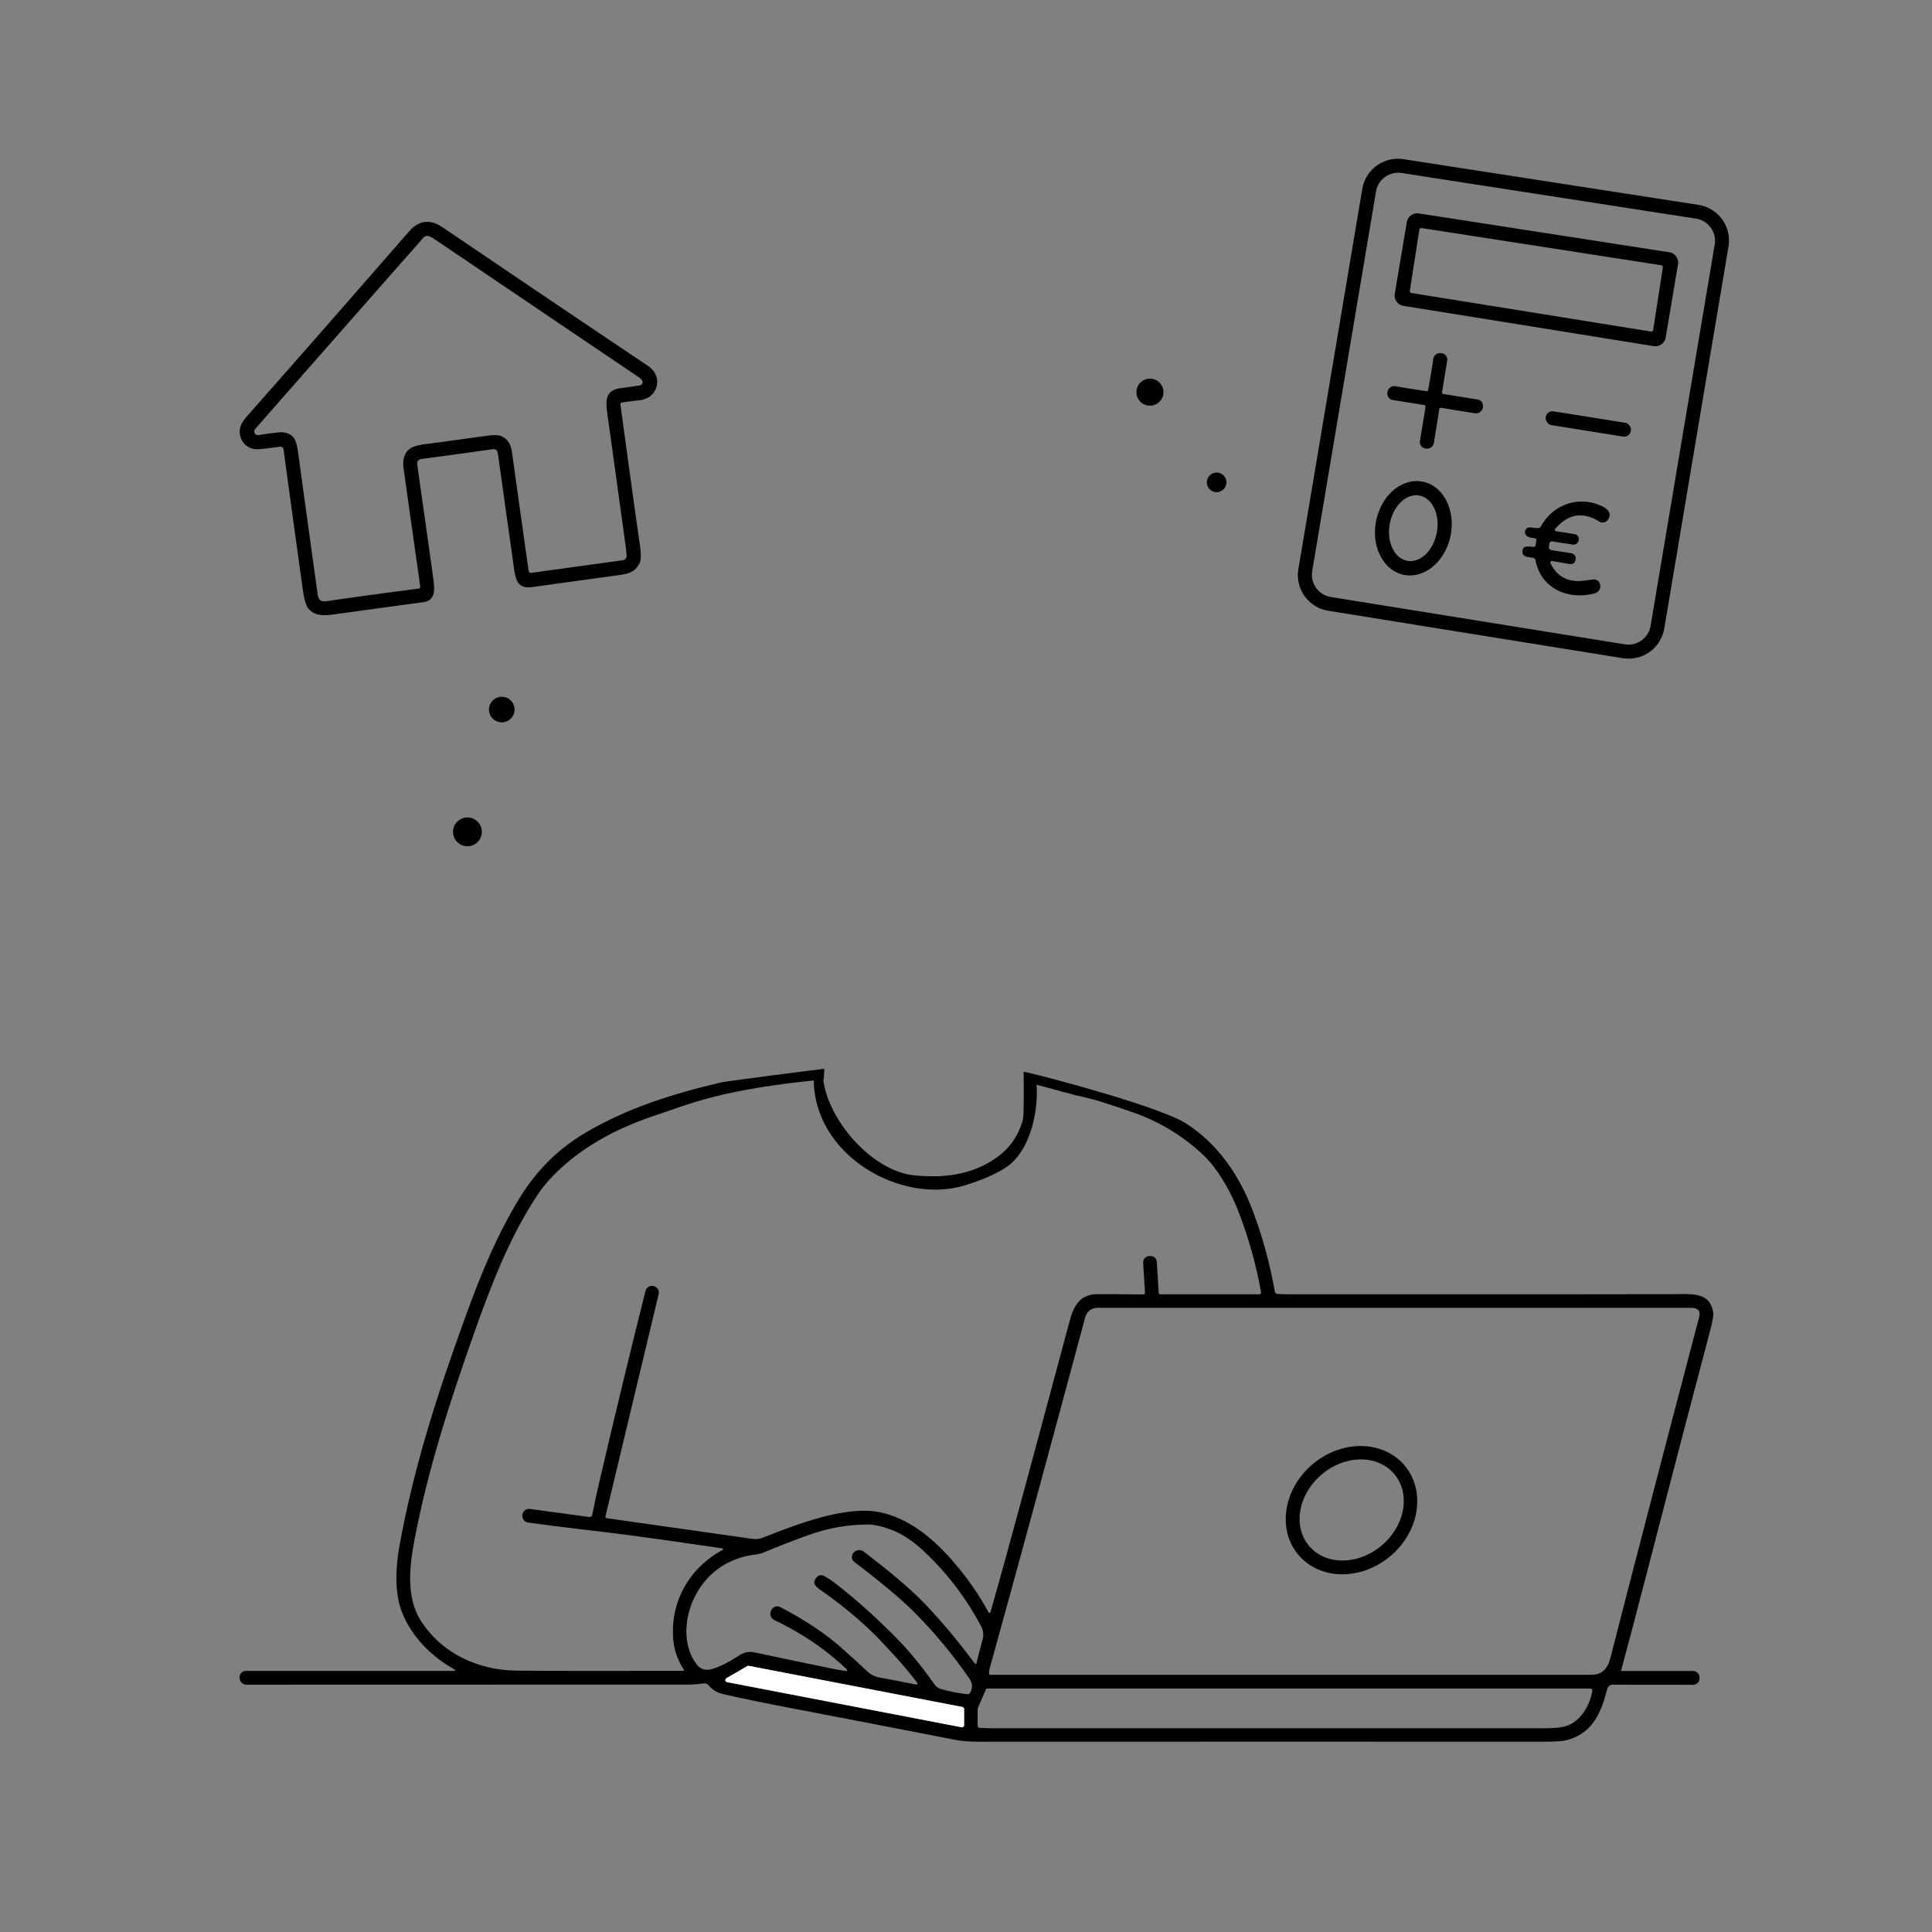<svg height="400" viewBox="0 0 400 400" width="400" xmlns="http://www.w3.org/2000/svg"><rect x="0" y="0" width="400" height="400" fill="#808080" stroke="none"/><g stroke-width=".391"><path d="m336.001 136.271-60.993-9.817a7.484 7.484 0 0 1 -6.191-8.633l13.231-78.716a7.484 7.484 0 0 1 8.527-6.152l61.056 9.461a7.484 7.484 0 0 1 6.234 8.637l-13.297 79.071a7.484 7.484 0 0 1 -8.567 6.149zm.402-2.871a4.66 4.66 0 0 0 5.336-3.828l13.274-78.931a4.66 4.66 0 0 0 -3.883-5.379l-60.934-9.445a4.66 4.66 0 0 0 -5.309 3.836l-13.211 78.575a4.66 4.66 0 0 0 3.856 5.375z"/><path d="m88.398 45.936c-1.337.013-2.58.679-3.732 2.002-14.526 16.659-25.692 29.392-33.494 38.197-.716.807-1.172 1.521-1.367 2.141-.758 2.418 1.043 4.887 3.652 4.727.893-.055 2.396-.227 4.508-.516a.656.656 0 0 1 .738.559c1.188 8.781 2.516 18.44 3.984 28.977.273 1.971.63 3.253 1.07 3.844 1.313 1.77 3.449 1.602 5.492 1.32 8.344-1.146 14.477-1.984 18.396-2.516 2.856-.387 2.285-3.18 1.949-5.688-.224-1.685-1.289-9.242-3.195-22.672-.109-.766.199-1.197.926-1.293 6.099-.813 10.977-1.482 14.633-2.008.654-.094 1.029.204 1.125.895.859 6.141 1.934 13.793 3.223 22.957.398 2.836.57 5.148 3.926 4.684 8.958-1.247 14.841-2.059 17.648-2.434 2.332-.313 3.613-.633 4.59-2.629.279-.57.262-1.932-.051-4.086-.883-6.096-2.206-15.661-3.969-28.695a.332.332 0 0 1 .281-.375c1.359-.182 2.595-.337 3.707-.465 3.891-.449 4.93-4.953 1.746-7.09-16.3-10.945-30.466-20.506-42.5-28.678-1.151-.783-2.248-1.168-3.287-1.158zm.111 2.91a1.043 1.043 0 0 1 .262.045c.341.107.716.299 1.125.578 23.748 16.06 37.868 25.605 42.363 28.631.302.203.527.422.676.656a.688.691 69.7 0 1 -.484 1.047c-2.151.32-3.437.504-3.859.551-3.711.418-3.145 3.16-2.711 6.285 2.375 17.112 3.594 25.924 3.656 26.437.081.667.146 1.319.195 1.957a.891.887 83.9 0 1 -.766.953l-18.961 2.617a.5.5 0 0 1 -.566-.426c-1.87-13.281-3.012-21.443-3.426-24.484-.258-1.909-1.125-3.082-2.602-3.52-.484-.146-1.539-.105-3.164.121-6.925.966-10.74 1.486-11.445 1.559-2.039.211-3.387.585-4.043 1.121-1.057.862-1.454 2.232-1.191 4.109.143 1.023 1.288 9.129 3.434 24.316a.418.422 82.3 0 1 -.363.473c-6.417.82-12.778 1.689-19.08 2.605-1.039.151-1.63-.285-1.773-1.309-1.143-8.19-2.496-17.999-4.059-29.426-.227-1.656-.551-2.719-.973-3.188-.753-.836-1.798-1.178-3.137-1.027-1.604.18-2.84.349-3.707.508-.461.083-.784.052-.969-.094a.781.801 39.7 0 1 -.094-1.141c15.516-17.675 27.128-30.878 34.834-39.607a1.043 1.043 0 0 1 .828-.35z"/><circle cx="238.085" cy="81.193" r="2.801"/><circle cx="251.894" cy="99.869" r="2.031"/><path d="m347.411 54.731-2.547 15.149a2.172 2.172 0 0 1 -2.488 1.781l-51.805-8.336a2.172 2.172 0 0 1 -1.797-2.504l2.496-14.848a2.172 2.172 0 0 1 2.473-1.785l51.856 8.039a2.172 2.172 0 0 1 1.813 2.504zm-3.137.656a.418.418 0 0 0 -.352-.477l-49.587-7.688a.418.418 0 0 0 -.477.352l-1.961 12.613a.418.418 0 0 0 .348.477l49.551 7.977a.418.418 0 0 0 .477-.348z"/><path d="m298.129 84.482q-.117.086-.129.172-.512 3.297-1.125 7.027a1.441 1.441 0 0 1 -1.641 1.191l-.09-.012a1.348 1.352 8.3 0 1 -1.16-1.559l1.16-7.074a.32.32 0 0 0 -.266-.367l-6.516-1.047a1.355 1.352 10.9 0 1 -1.105-1.629l.027-.129a1.414 1.41 11 0 1 1.621-1.09q3.367.582 6.566 1.039.004 0 .098-.066.098-.07.098-.074.574-3.18 1.086-6.559a1.41 1.414 7.4 0 1 1.547-1.195l.129.016a1.352 1.355 7.5 0 1 1.199 1.563l-1.066 6.516a.32.32 0 0 0 .266.367l7.078 1.133a1.352 1.348 10.1 0 1 1.113 1.59l-.016.09a1.441 1.441 0 0 1 -1.648 1.18q-3.734-.594-7.024-1.148-.086-.016-.203.066z"/><rect height="2.891" rx="1.418" transform="matrix(.987 .158 -.158 .987 0 0)" width="17.867" x="329.796" y="33.26"/><path d="m294.596 99.73a7.856 9.84 11.6 0 1 5.717 11.219 7.856 9.84 11.6 0 1 -9.674 8.059 7.856 9.84 11.6 0 1 -5.717-11.219 7.856 9.84 11.6 0 1 9.674-8.059zm-.723 2.873a4.953 6.867 10.6 0 0 -6.132 5.839 4.953 6.867 10.6 0 0 3.605 7.661 4.953 6.867 10.6 0 0 6.132-5.839 4.953 6.867 10.6 0 0 -3.605-7.661z"/><path d="m321.344 116.154a.313.313 0 0 0 -.332.441q1.855 3.883 6.168 3.699.582-.024 2.641-.32a1.305 1.301 81.9 0 1 1.48 1.113l.012.082a1.504 1.508 78.4 0 1 -1.094 1.656c-5.543 1.52-11.215-.984-12.309-6.84a.594.598 1.8 0 0 -.438-.469c-1.051-.27-2.523-.043-2.231-1.668a.883.848 4.5 0 1 .848-.695q.762-.012 1.344.074a.449.445 8.5 0 0 .512-.375l.148-.957a.41.41 0 0 0 -.379-.473c-.988-.066-2.047-.336-1.973-1.391a1.004.898 1.4 0 1 .988-.84q.207 0 1.516.152a.828.82 17.6 0 0 .816-.418c2.527-4.574 7.945-6.367 12.649-4.109.934.445 1.926 1.266 1.402 2.41q-.488 1.063-1.543.926a.965.965 0 0 1 -.391-.141q-5.203-3.223-9.215 1.523a.27.27 0 0 0 .164.441l3.906.617a1.004 1.008 10.3 0 1 .828 1.199l-.012.055a1.094 1.094 0 0 1 -1.246.898l-4.184-.648a.563.559 8.8 0 0 -.641.465l-.094.613a.633.633 0 0 0 .527.723l4.113.652a1.078 1.078 0 0 1 .891 1.254l-.008.09a1.02 1.02 0 0 1 -1.188.887z"/><circle cx="103.888" cy="146.904" r="2.648"/><circle cx="96.779" cy="172.225" r="2.984"/><path d="m170.666 221.29c-.664.039-20.315 2.568-21.312 2.8-9.953 2.336-19.508 5.297-28.246 10.492-5.539 3.294-10.033 7.75-13.48 13.367-4.758 7.75-7.992 15.695-11.137 24.324-5.863 16.067-10.894 31.644-13.84 48.086-.727 4.066-.965 9.293.469 13.141 1.957 5.266 6.234 9.527 11.055 12.18.132.068.082.268-.066.266l-43.189-.008c-.748-0-1.347.62-1.32 1.367l.004.094c.006.774.636 1.398 1.41 1.398 27.399-.021 57.916-.029 91.549-.023 1.098 0 2.145-.121 3.199-.234.343-.037.684.094.914.352 1.012 1.133 1.754 1.57 3.312 1.918 4.068.914 8.465 1.822 13.191 2.723 10.849 2.07 22.338 4.289 34.469 6.656 1.414.276 3.031.414 4.852.414 44.678-.018 83.871-.02 117.58-.004 2.065 0 3.517-.112 4.355-.336 5.219-1.398 7.02-5.508 8.27-10.383.184-.719.539-1.078 1.285-1.078 5.524-.01 11.034-.005 16.531.016.767.003 1.384-.632 1.359-1.398l.004-.098c.002-.752-.607-1.363-1.359-1.363h-14.703c-.107-.001-.184-.104-.156-.207 1.31-4.805 3.163-11.845 5.559-21.121 4.438-17.17 8.71-33.515 12.816-49.039.534-2.016.757-3.298.668-3.848-.637-3.887-3.664-3.895-7.617-3.805-1.172.026-27.837.037-79.996.031-1.06 0-1.936-.026-2.629-.078-.259-.018-.474-.211-.52-.469-1.068-6.024-2.635-11.717-4.703-17.082-2.891-7.492-7.422-13.762-13.77-17.789-5.089-3.229-26.328-8.99-32.823-10.536-2.363.082 2.015 1.713-.317 1.928-.125.01 8.551 2.295 8.296 2.284-2.279-.584.807.124 2.011.526 4.635.966 6.972 1.879 11.469 3.392 5.68 1.911 10.691 4.911 15.035 9 .391.368.774.765 1.148 1.188 2.624 2.96 4.826 7.127 6.18 10.648 2.086 5.427 3.622 10.943 4.609 16.547.042.231-.137.443-.371.441h-20.48c-.016-0-.031-.002-.047-.004-.03-.004-.06-.012-.088-.023-.013-.006-.026-.013-.039-.021-.066-.04-.115-.101-.141-.174-.005-.015-.009-.03-.012-.045-.003-.015-.005-.03-.006-.045l-.39-6.406c-.044-.714-.659-1.257-1.375-1.215l-.223.016c-.348.021-.673.18-.904.441-.038.043-.073.088-.105.135-.162.241-.239.529-.221.818l.379 6.219c.011.174-.127.321-.301.32-6.169-.05-9.501-.06-9.996-.031-.623.038-1.17.155-1.654.338-1.13.427-1.914 1.213-2.494 2.213-.166.286-.315.588-.451.904-.272.634-.489 1.322-.682 2.037-8.156 30.301-12.096 45.168-16.416 60.344-.021.076-.084.134-.162.148-.01.001-.019.002-.029.002-.039.002-.077-.008-.111-.027-.008-.005-.016-.011-.023-.018-.008-.006-.015-.013-.021-.019-.014-.014-.026-.03-.035-.047-1.398-2.599-3.001-5.074-4.809-7.426-4.66-6.066-10.242-11.609-17.395-13.246-2.104-.479-4.629-.497-7.574-.055-5.652.852-11.57 3.137-17.211 5.34-.285.111-.599.177-.926.201-.327.024-.666.008-1.004-.041-17.943-2.557-27.991-3.983-30.145-4.277-.183-.025-.305-.203-.262-.383l11.012-46.012c.174-.726-.263-1.459-.984-1.652l-.051-.012c-.48-.129-.992.012-1.34.367-.043.043-.083.09-.119.139-.109.146-.188.313-.232.49-3.042 12.13-6.227 25.312-9.555 39.547-.552 2.354-1.042 4.629-1.469 6.824-.05.262-.28.452-.549.451-.025-0-.051-.002-.076-.006l-12.266-1.664c-.789-.108-1.509.463-1.586 1.258v.012c-.048.476.145.944.514 1.248h.002c.208.171.46.28.727.314 5.8.76 9.664 1.247 11.594 1.461 9.82 1.082 22.566 2.988 28.574 3.871.165.028.205.247.059.324-5.121 2.731-8.674 7.379-9.859 12.801-.198.904-.33 1.83-.393 2.771-.062.941-.055 1.897.025 2.865.19 2.302.922 4.414 2.195 6.336.017.024.026.053.027.082 0.0.007 0.0.013 0 .019-.006.082-.074.147-.156.148-15.823.039-27.324.026-34.504-.039-7.93-.074-15.555-3.558-19.879-10.445-.378-.602-.698-1.228-.965-1.877-.267-.647-.481-1.315-.65-1.998v-.002c-.169-.683-.295-1.381-.381-2.09v-.002c-.086-.709-.131-1.426-.146-2.15-.062-2.896.385-5.871.904-8.588 2.77-14.496 7.293-28.48 12.41-42.949 3.453-9.758 7.461-20.172 13.352-28.836 1.094-1.607 2.527-3.233 4.301-4.879 5.684-5.274 12.582-8.781 20.078-11.242 6.557-2.156 13.099-5.293 34.584-7.345zm56.78 49.479c80.23-.005 121.115-.005 122.656 0 .159 0.0.311.008.453.025h.002c.071.009.139.02.205.033.334.065.607.186.801.377.077.076.141.163.191.262.05.099.087.209.107.332.01.061.017.126.019.193.005.136-.007.283-.035.445-.014.081-.033.166-.057.254-6.818 25.891-12.79 48.821-17.918 68.793-.252.985-.459 1.973-.801 2.822v.002c-.057.141-.118.277-.184.41v.002c-.13.266-.279.513-.453.738v.002c-.087.112-.181.218-.281.318-.201.201-.429.377-.693.521h-.002c-.528.288-1.197.453-2.059.453h-124.463c-.012-.001-.024-.002-.035-.006-.001 0-.003 0-.004 0h-.002c-.002-.001-.004-.001-.006-.002-.005-.002-.009-.004-.014-.006-.005-.002-.011-.005-.016-.008-.001-.001-.001-.001-.002-.002-.005-.004-.011-.007-.016-.012-.006-.004-.011-.009-.016-.014-.005-.006-.01-.011-.014-.018-.004-.006-.007-.011-.01-.018-.003-.006-.006-.013-.008-.019-0-.001-0-.003 0-.004-.004-.012-.007-.025-.008-.037-.012-.207-.007-.413.016-.617.022-.204.061-.408.117-.609 5.664-20.443 12.245-44.626 19.74-72.551.069-.258.157-.492.266-.701.072-.14.152-.269.242-.387.045-.059.093-.116.143-.17.493-.536 1.204-.805 2.135-.805zm-47.576 44.863c.256.001.537.021.844.06.919.12 2.064.416 3.438.889.59.202 1.181.451 1.773.744.593.293 1.186.63 1.781 1.014 1.192.768 2.387 1.717 3.59 2.848 1.21 1.136 2.365 2.313 3.465 3.531 1.1 1.219 2.143 2.478 3.133 3.779.99 1.301 1.923 2.642 2.803 4.025.88 1.384 1.705 2.807 2.475 4.273.056.106.106.214.15.322.221.544.297 1.114.229 1.713-.014.12-.033.239-.059.361-.025.122-.057.244-.094.369-.285.953-.586 2.293-1.234 4.785-.002.009-.005.017-.008.025-.011.025-.027.046-.047.065-.019.018-.042.032-.066.041-.017.006-.035.009-.053.01-.018.001-.035-0-.053-.004-.008-.002-.016-.005-.023-.008h-.002c-.002-.001-.004-.003-.006-.004-.011-.004-.021-.009-.031-.016-.003-.002-.005-.004-.008-.006h-.002l-.008-.008c-.004-.003-.008-.006-.012-.01-.006-.006-.012-.013-.018-.019-3.974-5.315-7.729-9.745-11.266-13.289-2.544-2.55-6.449-5.84-11.715-9.871-.113-.087-.237-.158-.369-.211-.067-.026-.135-.048-.205-.065-.069-.017-.139-.029-.209-.037-.142-.014-.285-.009-.426.016-.071.012-.141.029-.209.051-.273.088-.516.25-.703.469l-.031.039c-.194.227-.305.513-.314.811-.004.118.009.237.037.352.029.115.072.225.131.328.029.051.061.1.096.146.071.094.156.178.25.25 5.589 4.245 9.703 7.689 12.344 10.332 2.092 2.094 4.094 4.29 6.006 6.592 1.912 2.302 3.732 4.707 5.463 7.217.164.239.291.48.379.721.132.361.179.724.141 1.09-.013.122-.035.243-.066.365-0.0.001 0.0.001 0 .002-.064.245-.165.49-.305.736-.028.048-.061.092-.1.131-.02.02-.04.039-.062.057-.088.068-.191.112-.301.127h-.002c-.054.008-.11.008-.164.002-1.883-.221-3.703-.585-5.461-1.09-.068-.019-.133-.042-.199-.068-.065-.026-.128-.055-.191-.088-.064-.033-.126-.069-.188-.109-.061-.04-.12-.082-.18-.129-.06-.047-.118-.098-.176-.152-.057-.054-.113-.109-.168-.17-.111-.121-.217-.256-.32-.404-2.051-2.949-4.805-6.43-7.594-9.27-4.198-4.276-8.426-8.07-12.684-11.383-.42-.327-.84-.628-1.262-.904-.421-.276-.842-.527-1.266-.752-.044-.023-.09-.043-.137-.061-.011-.003-.022-.007-.033-.01-.082-.03-.168-.05-.254-.06-.049-.005-.098-.007-.146-.006h-.002c-.049.001-.097.005-.145.012-.049.007-.097.018-.145.031-.047.013-.092.03-.137.049-.134.058-.254.14-.354.244-.076.079-.145.155-.205.23-.061.075-.113.149-.158.221-.045.071-.084.141-.115.209-.032.069-.056.136-.074.201-.009.033-.016.064-.021.096-.006.033-.011.064-.014.096-.003.031-.004.061-.004.092 0.0.123.025.241.068.355.011.029.022.056.035.084 0.0.001-0.0.001 0 .002.026.056.058.11.094.164.25.384.714.734 1.25 1.105 3.86 2.688 7.446 5.627 10.76 8.818.811.78 1.554 1.623 2.332 2.434 2.403 2.503 4.7 5.102 6.791 7.893.029.037.044.084.043.131-.001.019-.004.037-.01.055-.003.009-.006.017-.01.025v.002c-.008.017-.018.033-.029.047-.012.014-.026.027-.041.037-.008.005-.017.01-.025.014-.024.012-.051.019-.078.021h-.002c-.018.001-.037-0-.055-.004-3.729-.737-6.243-1.223-7.543-1.457-.407-.072-.774-.171-1.121-.311-.23-.092-.451-.201-.666-.332-.001-0-.001-.001-.002-.002-.108-.066-.213-.136-.318-.213-.212-.154-.421-.33-.631-.533-.781-.76-2.441-2.279-4.98-4.555-3.406-3.057-7.708-5.939-12.906-8.645-.163-.085-.342-.136-.525-.15-.061-.005-.122-.005-.184-.002-.122.007-.243.031-.359.07-.175.059-.335.153-.473.275-.046.041-.089.084-.129.131-.079.093-.146.197-.197.309l-.062.141c-.131.284-.166.603-.1.908.013.06.03.12.051.178.021.059.046.116.074.172.029.055.06.108.096.158.035.051.074.1.115.146.125.138.275.251.443.332 4.318 2.063 8.217 4.496 11.697 7.301 1.161.936 2.274 1.911 3.342 2.93.028.026.047.06.057.098.004.018.006.036.006.055v.002c-.001.019-.004.037-.01.055-.003.009-.006.017-.01.025v.002c-.017.034-.042.062-.074.082h-.002c-.016.01-.033.018-.051.023-.018.005-.036.008-.055.008-.01 0-.02-.001-.029-.002-.982-.148-1.721-.272-2.219-.371-5.12-1.039-10.617-2.189-16.492-3.449-.399-.086-.752-.134-1.076-.145-.973-.031-1.701.284-2.744.973-1.742 1.148-3.396 1.979-4.961 2.492-.359.118-.699.191-1.018.219-.239.021-.466.015-.682-.016-.072-.01-.143-.023-.213-.039-.278-.063-.536-.171-.773-.324-.119-.077-.231-.166-.34-.266-.108-.099-.212-.21-.311-.332-.384-.475-.713-.981-.992-1.514-.14-.266-.268-.537-.383-.814-.115-.278-.216-.56-.307-.848-.181-.574-.317-1.166-.408-1.768-0-.001 0-.001 0-.002-.091-.603-.137-1.215-.145-1.832-.007-.617.026-1.237.096-1.854.07-.616.175-1.228.314-1.83.279-1.203.69-2.363 1.207-3.422.532-1.092 1.142-2.087 1.832-2.988.345-.45.71-.875 1.094-1.277.769-.806 1.616-1.516 2.543-2.131.927-.615 1.933-1.135 3.018-1.559.542-.212 1.104-.4 1.686-.564 1.008-.281 2.102-.383 3.18-.582.314-.057.623-.149.922-.273 3.432-1.422 6.568-2.641 9.406-3.656 1.022-.365 2.048-.684 3.078-.957 1.03-.273 2.067-.5 3.105-.682 1.038-.181 2.081-.317 3.127-.406 1.047-.089 2.099-.133 3.154-.131zm-24.945 29.258c.035-.002.071.001.105.008l44.219 8.508c.211.041.364.226.363.441v3.32c0.0.283-.258.495-.535.441l-48.531-9.336c-.406-.08-.497-.619-.141-.828l4.316-2.496c.062-.035.132-.056.203-.059zm49.48 4.695h124.861c.018 0.0.037.001.055.004h.002c.003.001.005.001.008.002.034.005.066.014.098.027.034.014.065.032.094.055.001.001.001.001.002.002.014.011.027.023.039.035.052.053.089.12.107.193.004.018.008.036.01.055.004.037.002.074-.004.111-.067.402-.159.811-.275 1.219-.117.408-.258.814-.424 1.215v.002c-.165.4-.356.793-.568 1.172v.002c-.213.379-.449.744-.707 1.09-.388.52-.828.994-1.316 1.4-.325.271-.671.512-1.039.717-.184.102-.374.196-.568.279-.194.083-.394.156-.598.219-.205.063-.414.116-.629.156-1.013.19-2.384.283-4.113.283-2.326-.003-40.445-.003-114.357 0-.26 0-1.027-.028-2.301-.088-.036-.002-.071-.008-.105-.019h-.002c-.017-.006-.033-.013-.049-.021h-.002c-.016-.008-.031-.017-.045-.027h-.002c-.088-.061-.147-.157-.164-.264-.001-.003-.001-.007-.002-.01-.002-.018-.004-.035-.004-.053v-.002-3.41c0-.044.004-.087.01-.131.006-.043.014-.085.025-.127v-.002c.012-.042.026-.083.043-.123l1.645-3.777c.005-.012.011-.024.018-.035.014-.022.03-.043.049-.06.027-.028.06-.049.096-.065h.002c.036-.015.074-.023.113-.023z"/><path d="m214.574 223.984c.529 5.596-1.073 13.262-5.24 16.906-2.286 2-6.728 3.659-9.627 4.542-13.203 4.02-31.494-6.271-31.233-22.416l1.946.231c.897 8.676 10.144 19.147 18.695 20.073 6.078.656 12.145-.023 17.231-3.664 2.784-1.992 4.6-4.638 5.449-7.938.229-.885.165-7.692.134-9.76.82-.336 1.666 1.863 2.645 2.027z"/><path d="m290.835 303.448a12.461 14.367 50.1 0 1 -3.029 18.776 12.461 14.367 50.1 0 1 -19.015-.344 12.461 14.367 50.1 0 1 3.029-18.776 12.461 14.367 50.1 0 1 19.015.344zm-2.169 1.729a9.621 11.539 49.8 0 0 -15.024.099 9.621 11.539 49.8 0 0 -2.604 14.797 9.621 11.539 49.8 0 0 15.024-.099 9.621 11.539 49.8 0 0 2.604-14.797z"/><path d="m199.612 353.849v3.32a.449.449 0 0 1 -.535.441l-48.532-9.336a.449.449 0 0 1 -.141-.828l4.316-2.496a.449.449 0 0 1 .309-.051l44.219 8.508a.449.449 0 0 1 .363.441z" fill="#fff"/></g></svg>